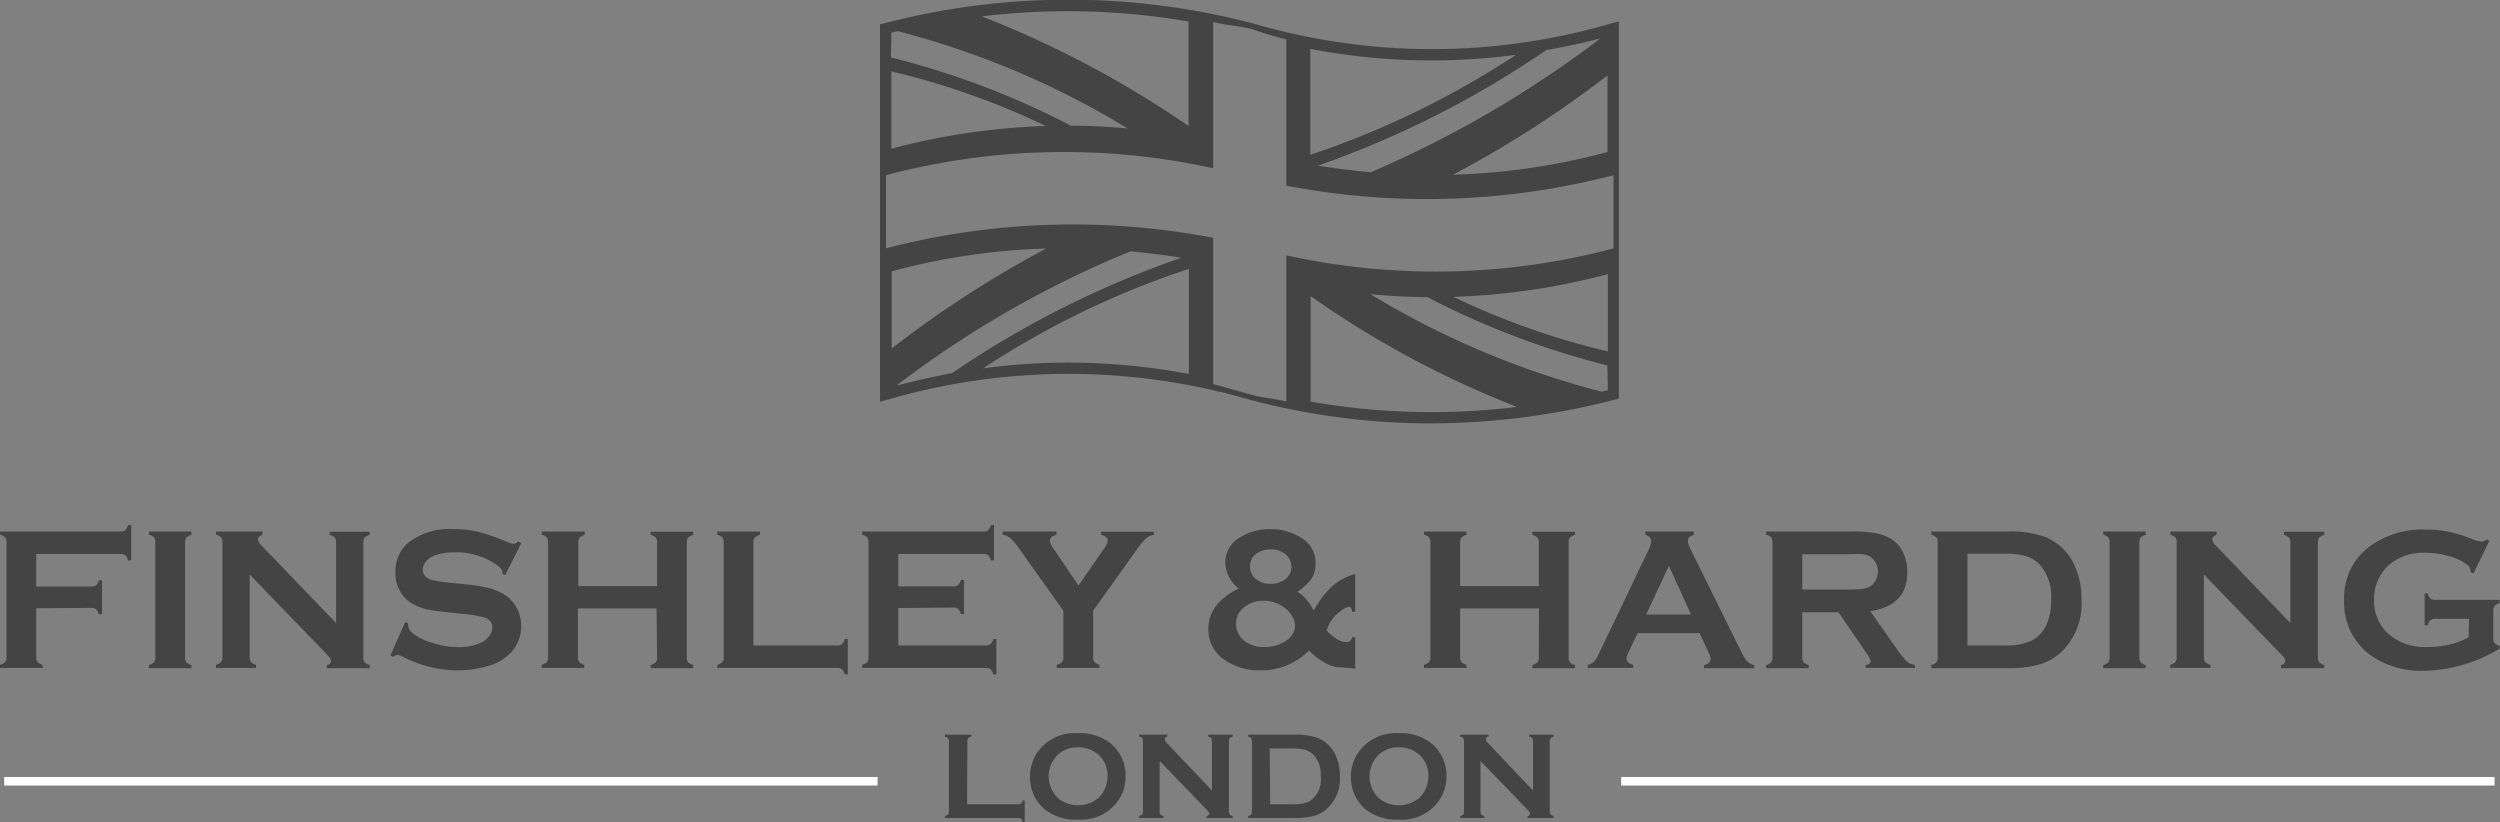 <svg id="Ebene_1" data-name="Ebene 1" xmlns="http://www.w3.org/2000/svg" viewBox="0 0 219.89 72.3"><rect x="0" y="0" width="219.89" height="72.3" fill="#808080" stroke="none"/><defs><style>.cls-1{fill:#444;}.cls-2{fill:#fff;}</style></defs><path class="cls-1" d="M315.32,80a56.08,56.08,0,0,1-31.58,0,64.16,64.16,0,0,0-32.39,0l-.38.09v33.2l.64-.18a57,57,0,0,1,31.88,0,62.37,62.37,0,0,0,15.93,2.08,65,65,0,0,0,16.16-2.08l.38-.1V79.84Zm-.93,1.29a95.59,95.59,0,0,1-20.25,11.81c-1.54-.14-3.09-.33-4.64-.58a85.74,85.74,0,0,0,20.08-10.17C311.19,82.08,312.79,81.73,314.39,81.31Zm.57,3.24v6.79a59,59,0,0,1-13.59,2A94.54,94.54,0,0,0,315,84.55Zm-26.14-2.28a56.35,56.35,0,0,0,18.1.52,78.14,78.14,0,0,1-18.1,8.8Zm-10.71-2.43v9.21a90.17,90.17,0,0,0-18.17-9.64A62.9,62.9,0,0,1,278.11,79.84Zm-26.14,1,.56-.13a75,75,0,0,1,20.23,8.56c-1.65-.15-3.31-.24-5-.25a72.11,72.11,0,0,0-15.83-6Zm0,3.41a66.64,66.64,0,0,1,13.58,4.8,60.15,60.15,0,0,0-13.58,2Zm.57,27.54A90,90,0,0,1,273,100.06c1.49.14,3,.32,4.48.56a85,85,0,0,0-20.17,10.15C255.75,111.06,254.14,111.42,252.54,111.84ZM252,108.6v-6.79a59,59,0,0,1,13.59-2A94.54,94.54,0,0,0,252,108.6Zm26.14,2.24a58.31,58.31,0,0,0-10.56-1,56.29,56.29,0,0,0-7.54.51,76,76,0,0,1,18.1-8.75Zm10.71,2.43V104A85.19,85.19,0,0,0,307,113.74,61.83,61.83,0,0,1,288.82,113.27Zm26.14-1-.55.13a75.47,75.47,0,0,1-20.32-8.57c1.68.15,3.36.25,5,.26a72.62,72.62,0,0,0,15.83,6Zm0-3.41a66.85,66.85,0,0,1-13.58-4.8,60.06,60.06,0,0,0,13.58-2Zm.5-9.06a61.13,61.13,0,0,1-28.78.61v12.86c-1.23-.31-2.14-.31-3.06-.61-1.23-.31-2.15-.62-3.37-.92V98.87a65.4,65.4,0,0,0-28.78.92V93.36a61,61,0,0,1,28.78-.61V79.89c1.22.31,2.14.31,3.37.61.92.31,1.83.61,3.06.92V94.28a65.4,65.4,0,0,0,28.78-.92Z" transform="translate(-173.57 -77.95)"/><path class="cls-1" d="M176.76,131.45v4.33a.61.61,0,0,0,.12.41.9.9,0,0,0,.44.23v.28h-3.75v-.28a.89.89,0,0,0,.44-.23.58.58,0,0,0,.13-.41V125.62a.56.56,0,0,0-.13-.41.89.89,0,0,0-.44-.23v-.28h10.62a.63.63,0,0,0,.41-.12.86.86,0,0,0,.22-.44h.29v3.1h-.29a.86.86,0,0,0-.22-.44.63.63,0,0,0-.41-.12h-7.43v2.86h4.86a.61.61,0,0,0,.41-.12,1,1,0,0,0,.23-.44h.28v3h-.28a1,1,0,0,0-.23-.43.56.56,0,0,0-.41-.13Z" transform="translate(-173.57 -77.95)"/><path class="cls-1" d="M187.23,135.78V125.62a.61.61,0,0,0-.12-.41.94.94,0,0,0-.44-.23v-.28h3.74V125a.9.9,0,0,0-.44.23.61.61,0,0,0-.12.41v10.16a.56.56,0,0,0,.13.41.87.87,0,0,0,.43.23v.28h-3.74v-.28a.94.94,0,0,0,.44-.23A.63.63,0,0,0,187.23,135.78Z" transform="translate(-173.57 -77.95)"/><path class="cls-1" d="M195.53,128.48v7.3a.63.63,0,0,0,.12.41.94.94,0,0,0,.44.23v.28h-3.52v-.28a1,1,0,0,0,.44-.23.63.63,0,0,0,.12-.41V125.62a.61.61,0,0,0-.12-.41,1,1,0,0,0-.44-.23v-.28h4.08V125c-.26.07-.38.2-.38.41a.71.71,0,0,0,.24.46l6.62,6.88v-7.11a.61.61,0,0,0-.12-.41.94.94,0,0,0-.44-.23v-.28h3.52V125a1,1,0,0,0-.44.23.61.61,0,0,0-.12.41v10.16a.63.63,0,0,0,.12.41,1,1,0,0,0,.44.23v.28h-3.77v-.28c.24-.06.36-.18.36-.38s-.14-.32-.43-.62Z" transform="translate(-173.57 -77.95)"/><path class="cls-1" d="M219.42,125.72,218,128.54l-.25-.14a.76.76,0,0,0,0-.14c0-.2-.17-.41-.51-.64a6.25,6.25,0,0,0-3.68-1.09,5.46,5.46,0,0,0-1.64.23,2,2,0,0,0-.84.52,1.15,1.15,0,0,0-.32.77c0,.45.27.76.82.92a12.58,12.58,0,0,0,1.81.26l1.38.14a11.81,11.81,0,0,1,2,.36,5,5,0,0,1,1.35.64,3,3,0,0,1,.94,1.14,3.24,3.24,0,0,1,.35,1.5,3.41,3.41,0,0,1-.82,2.25,4.29,4.29,0,0,1-2.29,1.32,9,9,0,0,1-2.49.33,10.56,10.56,0,0,1-4.7-1.14,2.15,2.15,0,0,0-.59-.23.76.76,0,0,0-.36.19l-.25-.13,1.3-2.94.25.12v.11a1,1,0,0,0,.38.73,4.84,4.84,0,0,0,1.77.88,7.51,7.51,0,0,0,2.26.37,4.66,4.66,0,0,0,2-.39,2,2,0,0,0,.73-.59,1.24,1.24,0,0,0,.27-.76.88.88,0,0,0-.64-.85,9.15,9.15,0,0,0-1.81-.32l-1.36-.14q-1.35-.15-1.92-.27a5.06,5.06,0,0,1-1.12-.41,2.84,2.84,0,0,1-1.26-1.19,3.14,3.14,0,0,1-.41-1.63,3.3,3.3,0,0,1,1-2.52,5.78,5.78,0,0,1,4.11-1.31,9.71,9.71,0,0,1,2.15.23,17.73,17.73,0,0,1,2.48.86,2.75,2.75,0,0,0,.62.21.69.69,0,0,0,.43-.21Z" transform="translate(-173.57 -77.95)"/><path class="cls-1" d="M231.32,131.46H224.4v4.32a.56.56,0,0,0,.13.41.87.87,0,0,0,.43.23v.28h-3.74v-.28a.94.94,0,0,0,.44-.23.63.63,0,0,0,.12-.41V125.62a.61.61,0,0,0-.12-.41.94.94,0,0,0-.44-.23v-.28H225V125a.9.9,0,0,0-.44.23.61.61,0,0,0-.12.41v3.86h6.92v-3.86a.61.61,0,0,0-.12-.41.9.9,0,0,0-.44-.23v-.28h3.74V125a.94.94,0,0,0-.44.23.61.61,0,0,0-.12.41v10.16a.63.63,0,0,0,.12.41.94.94,0,0,0,.44.23v.28h-3.74v-.28a.87.87,0,0,0,.43-.23.56.56,0,0,0,.13-.41Z" transform="translate(-173.57 -77.95)"/><path class="cls-1" d="M239.84,134.72h7.38a.61.61,0,0,0,.41-.12.94.94,0,0,0,.23-.44h.28v3.1h-.28a.94.94,0,0,0-.23-.44.61.61,0,0,0-.41-.12H236.66v-.28a.94.94,0,0,0,.44-.23.63.63,0,0,0,.12-.41V125.62a.61.61,0,0,0-.12-.41.94.94,0,0,0-.44-.23v-.28h3.75V125a.86.86,0,0,0-.44.23.56.56,0,0,0-.13.41Z" transform="translate(-173.57 -77.95)"/><path class="cls-1" d="M252.58,131.43v3.29h7.72a.6.6,0,0,0,.4-.12.94.94,0,0,0,.23-.44h.28v3.1h-.28a.94.94,0,0,0-.23-.44.6.6,0,0,0-.4-.12H249.4v-.28a.94.94,0,0,0,.44-.23.63.63,0,0,0,.12-.41V125.62a.61.61,0,0,0-.12-.41.94.94,0,0,0-.44-.23v-.28h10.69a.6.6,0,0,0,.4-.12,1,1,0,0,0,.23-.44H261v3.1h-.28a1,1,0,0,0-.23-.44.6.6,0,0,0-.4-.12h-7.51v2.85h4.87a.55.55,0,0,0,.4-.13.86.86,0,0,0,.23-.44h.28v3h-.28a.9.9,0,0,0-.23-.44.6.6,0,0,0-.4-.13Z" transform="translate(-173.57 -77.95)"/><path class="cls-1" d="M269.72,131.67v4.1a.64.64,0,0,0,.12.42,1,1,0,0,0,.44.23v.28h-3.76v-.28a1,1,0,0,0,.45-.23.64.64,0,0,0,.13-.42v-4.1l-3.88-5.45a5.31,5.31,0,0,0-.78-.94,1.36,1.36,0,0,0-.68-.3v-.28h4.73V125c-.39.07-.59.25-.59.55a2,2,0,0,0,.36.69l2.17,3.21,2.22-3.21a1.7,1.7,0,0,0,.36-.7.44.44,0,0,0-.16-.35.86.86,0,0,0-.43-.19v-.28h4.64V125a1.36,1.36,0,0,0-.68.3,5.71,5.71,0,0,0-.79.94Z" transform="translate(-173.57 -77.95)"/><path class="cls-1" d="M292.77,128.44v3.33h-.28c0-.3-.12-.44-.26-.44a1.19,1.19,0,0,0-.58.25,3.52,3.52,0,0,0-.68.58,3.15,3.15,0,0,0-.72,1.24,5.14,5.14,0,0,0,.94.79,1.68,1.68,0,0,0,.83.23.46.46,0,0,0,.47-.42h.28v2.77a14.44,14.44,0,0,0-1.55-.13,3.18,3.18,0,0,1-1.24-.47,5.85,5.85,0,0,1-1.28-1,5.86,5.86,0,0,1-4.23,1.74,5.34,5.34,0,0,1-3.18-.91,3.2,3.2,0,0,1-1.44-2.72q0-2.26,2.67-3.57a3,3,0,0,1-1.18-2.27,2.55,2.55,0,0,1,1.37-2.27,4.82,4.82,0,0,1,2.56-.68,5,5,0,0,1,2.83.81,2.5,2.5,0,0,1,1.18,2.2,2.4,2.4,0,0,1-.34,1.32,4.64,4.64,0,0,1-1.25,1.18,3.83,3.83,0,0,1,1.42,1.67,8.58,8.58,0,0,1,1.65-2.17A5.08,5.08,0,0,1,292.77,128.44Zm-8.07,2.35a2.66,2.66,0,0,0-1.7.57,1.75,1.75,0,0,0-.71,1.44,1.85,1.85,0,0,0,.69,1.48,2.71,2.71,0,0,0,1.79.58,3.27,3.27,0,0,0,1.92-.56,1.59,1.59,0,0,0,.79-1.32,1.72,1.72,0,0,0-.24-.8,2.51,2.51,0,0,0-.61-.72A3,3,0,0,0,284.7,130.79Zm.63-4.52a2.06,2.06,0,0,0-1.17.33,1.33,1.33,0,0,0-.64,1.19,1.35,1.35,0,0,0,.51,1.08,1.94,1.94,0,0,0,1.3.43,2.12,2.12,0,0,0,1.18-.33,1.33,1.33,0,0,0,.64-1.16,1.38,1.38,0,0,0-.5-1.1A2,2,0,0,0,285.33,126.27Z" transform="translate(-173.57 -77.95)"/><path class="cls-1" d="M308.93,131.46H302v4.32a.56.56,0,0,0,.13.41.87.87,0,0,0,.43.23v.28h-3.74v-.28a.94.94,0,0,0,.44-.23.63.63,0,0,0,.12-.41V125.62a.61.61,0,0,0-.12-.41.94.94,0,0,0-.44-.23v-.28h3.74V125a.86.86,0,0,0-.44.23.61.61,0,0,0-.12.41v3.86h6.92v-3.86a.61.61,0,0,0-.13-.41.86.86,0,0,0-.44-.23v-.28h3.75V125a.94.94,0,0,0-.44.23.61.61,0,0,0-.12.41v10.16a.63.63,0,0,0,.12.41.94.94,0,0,0,.44.23v.28h-3.75v-.28a.9.9,0,0,0,.44-.23.61.61,0,0,0,.13-.41Z" transform="translate(-173.57 -77.95)"/><path class="cls-1" d="M323.06,133.64h-5.45l-.81,1.69a1.44,1.44,0,0,0-.17.55c0,.26.2.44.59.54v.28h-4v-.28a1.13,1.13,0,0,0,.54-.25,2.53,2.53,0,0,0,.42-.68l4.41-9.22a1.8,1.8,0,0,0,.21-.71c0-.27-.17-.46-.51-.58v-.28h4.26V125c-.35.1-.52.27-.52.52a1.31,1.31,0,0,0,.16.58l4.57,9.25a3.47,3.47,0,0,0,.51.8,1.22,1.22,0,0,0,.59.29v.28h-4.41v-.28c.38-.07.58-.25.58-.55a1.38,1.38,0,0,0-.18-.54ZM322.3,132l-1.94-4.28-2,4.28Z" transform="translate(-173.57 -77.95)"/><path class="cls-1" d="M332.09,131.8v4a.61.61,0,0,0,.13.41.9.9,0,0,0,.44.23v.28h-3.75v-.28a.94.94,0,0,0,.44-.23.63.63,0,0,0,.12-.41V125.62a.61.61,0,0,0-.12-.41.94.94,0,0,0-.44-.23v-.28h7.51a11.3,11.3,0,0,1,2.17.16,3.85,3.85,0,0,1,1.41.55,2.84,2.84,0,0,1,1,1.24,4,4,0,0,1,.33,1.62c0,2-1.09,3.1-3.26,3.44l2.33,3.31a7.62,7.62,0,0,0,.9,1.12,1.13,1.13,0,0,0,.7.28v.28h-4.34v-.28c.3,0,.45-.16.45-.32a2.33,2.33,0,0,0-.41-.76l-2.43-3.54Zm0-2h4.05a9,9,0,0,0,1.26-.06,1.94,1.94,0,0,0,.68-.22,1.6,1.6,0,0,0,0-2.6,1.82,1.82,0,0,0-.67-.22,9.42,9.42,0,0,0-1.27,0h-4.05Z" transform="translate(-173.57 -77.95)"/><path class="cls-1" d="M344,135.78V125.62a.61.61,0,0,0-.12-.41,1,1,0,0,0-.44-.23v-.28h6.69a9.08,9.08,0,0,1,3.38.5,4.86,4.86,0,0,1,2.5,2.41,7.1,7.1,0,0,1,.64,3.09,5.86,5.86,0,0,1-1.91,4.72,4.7,4.7,0,0,1-1.88,1,10.31,10.31,0,0,1-2.73.3h-6.69v-.28a1,1,0,0,0,.44-.23A.63.63,0,0,0,344,135.78Zm2.62-1.06h3.29a5.08,5.08,0,0,0,2.37-.43c1.13-.62,1.7-1.81,1.7-3.59a4.35,4.35,0,0,0-.92-3,2.82,2.82,0,0,0-1.23-.81,6.24,6.24,0,0,0-1.92-.24h-3.29Z" transform="translate(-173.57 -77.95)"/><path class="cls-1" d="M359.12,135.78V125.62a.61.61,0,0,0-.12-.41.94.94,0,0,0-.44-.23v-.28h3.74V125a.86.86,0,0,0-.44.23.61.61,0,0,0-.12.41v10.16a.56.56,0,0,0,.13.41.87.87,0,0,0,.43.23v.28h-3.74v-.28a.94.94,0,0,0,.44-.23A.63.63,0,0,0,359.12,135.78Z" transform="translate(-173.57 -77.95)"/><path class="cls-1" d="M367.42,128.48v7.3a.63.63,0,0,0,.12.41.94.94,0,0,0,.44.23v.28h-3.52v-.28a.9.9,0,0,0,.43-.23.58.58,0,0,0,.13-.41V125.62a.56.56,0,0,0-.13-.41.9.9,0,0,0-.43-.23v-.28h4.07V125c-.25.07-.37.2-.37.41a.71.71,0,0,0,.24.46l6.62,6.88v-7.11a.61.61,0,0,0-.12-.41.94.94,0,0,0-.44-.23v-.28H378V125a.94.94,0,0,0-.44.23.61.61,0,0,0-.12.41v10.16a.63.63,0,0,0,.12.41.94.94,0,0,0,.44.23v.28H374.2v-.28c.25-.06.37-.18.37-.38s-.14-.32-.43-.62Z" transform="translate(-173.57 -77.95)"/><path class="cls-1" d="M390.74,132.38h-3a.56.56,0,0,0-.41.13.89.89,0,0,0-.22.44h-.28v-2.8h.28a.89.89,0,0,0,.22.44.61.61,0,0,0,.41.12h5.69V131a1,1,0,0,0-.44.23.64.64,0,0,0-.12.42v2.46a.61.61,0,0,0,.12.41.89.89,0,0,0,.44.23V135a13.37,13.37,0,0,1-6.62,1.95,7.71,7.71,0,0,1-4.75-1.38,5.71,5.71,0,0,1-2.31-4.83,5.64,5.64,0,0,1,2.06-4.59,7.86,7.86,0,0,1,5.19-1.62,9.16,9.16,0,0,1,1.93.19,13.54,13.54,0,0,1,2.07.64,2.92,2.92,0,0,0,.85.23.71.71,0,0,0,.44-.2l.24.13-1.41,2.88-.25-.13a1.19,1.19,0,0,0-.08-.42,1.35,1.35,0,0,0-.32-.31,4.73,4.73,0,0,0-1.57-.69,7.41,7.41,0,0,0-2-.28,4.67,4.67,0,0,0-3.12,1,4,4,0,0,0-1.4,3.16,3.84,3.84,0,0,0,1.37,3.06,4.87,4.87,0,0,0,3.28,1.07,8.54,8.54,0,0,0,2-.23,6.39,6.39,0,0,0,1.67-.62Z" transform="translate(-173.57 -77.95)"/><path class="cls-1" d="M258.63,148.69h4.5a.34.34,0,0,0,.26-.08.61.61,0,0,0,.14-.26h.17v1.89h-.17a.67.67,0,0,0-.14-.27.38.38,0,0,0-.26-.07h-6.45v-.17a.67.67,0,0,0,.27-.14.38.38,0,0,0,.08-.26v-6.2a.37.37,0,0,0-.08-.25.49.49,0,0,0-.27-.14v-.17H259v.17a.49.49,0,0,0-.27.14.36.36,0,0,0-.07.25Z" transform="translate(-173.57 -77.95)"/><path class="cls-1" d="M268.38,142.44a4.31,4.31,0,0,1,3,1,3.65,3.65,0,0,1,1.19,2.81,3.61,3.61,0,0,1-.57,2,4,4,0,0,1-3.65,1.79,4.26,4.26,0,0,1-3-1,3.54,3.54,0,0,1-.92-1.33,3.9,3.9,0,0,1,.29-3.44A4,4,0,0,1,268.38,142.44Zm0,1.24a2.5,2.5,0,0,0-1.74.63,2.65,2.65,0,0,0,0,3.85,2.79,2.79,0,0,0,3.51,0,2.44,2.44,0,0,0,.63-.91,2.61,2.61,0,0,0,.2-1,2.43,2.43,0,0,0-.83-1.95A2.66,2.66,0,0,0,268.38,143.68Z" transform="translate(-173.57 -77.95)"/><path class="cls-1" d="M275.57,144.88v4.45a.38.38,0,0,0,.07.26.67.67,0,0,0,.27.14v.17h-2.15v-.17a.67.67,0,0,0,.27-.14.38.38,0,0,0,.07-.26v-6.2a.37.37,0,0,0-.07-.25.49.49,0,0,0-.27-.14v-.17h2.49v.17c-.15,0-.23.12-.23.25a.43.43,0,0,0,.15.28l4,4.21v-4.35a.37.37,0,0,0-.07-.25.49.49,0,0,0-.27-.14v-.17H282v.17a.49.49,0,0,0-.26.14.37.37,0,0,0-.08.25v6.2a.38.38,0,0,0,.08.26.69.69,0,0,0,.26.14v.17h-2.31v-.17c.16,0,.23-.11.23-.23s-.09-.2-.26-.38Z" transform="translate(-173.57 -77.95)"/><path class="cls-1" d="M283.69,149.33v-6.2a.44.44,0,0,0-.07-.25.57.57,0,0,0-.27-.14v-.17h4.09a5.57,5.57,0,0,1,2.06.3,3,3,0,0,1,1.53,1.47,4.31,4.31,0,0,1,.39,1.89,3.58,3.58,0,0,1-1.17,2.89,2.84,2.84,0,0,1-1.14.6,6.5,6.5,0,0,1-1.67.18h-4.09v-.17a.84.84,0,0,0,.27-.14A.45.45,0,0,0,283.69,149.33Zm1.6-.64h2a3.21,3.21,0,0,0,1.45-.26,2.28,2.28,0,0,0,1-2.2,2.65,2.65,0,0,0-.56-1.81,1.77,1.77,0,0,0-.76-.5,4.05,4.05,0,0,0-1.17-.14h-2Z" transform="translate(-173.57 -77.95)"/><path class="cls-1" d="M296.6,142.44a4.31,4.31,0,0,1,3,1,3.65,3.65,0,0,1,1.19,2.81,3.61,3.61,0,0,1-.57,2,4,4,0,0,1-3.65,1.79,4.3,4.3,0,0,1-3-1,3.63,3.63,0,0,1-.91-1.33,3.83,3.83,0,0,1-.27-1.43,3.72,3.72,0,0,1,.56-2A4,4,0,0,1,296.6,142.44Zm0,1.24a2.5,2.5,0,0,0-1.74.63,2.65,2.65,0,0,0,0,3.85,2.79,2.79,0,0,0,3.51,0,2.44,2.44,0,0,0,.63-.91,2.61,2.61,0,0,0,.2-1,2.43,2.43,0,0,0-.83-1.95A2.66,2.66,0,0,0,296.6,143.68Z" transform="translate(-173.57 -77.95)"/><path class="cls-1" d="M303.79,144.88v4.45a.38.38,0,0,0,.07.26.67.67,0,0,0,.27.14v.17H302v-.17a.67.67,0,0,0,.27-.14.38.38,0,0,0,.07-.26v-6.2a.37.37,0,0,0-.07-.25.49.49,0,0,0-.27-.14v-.17h2.49v.17c-.15,0-.23.12-.23.25a.43.43,0,0,0,.15.28l4,4.21v-4.35a.37.37,0,0,0-.07-.25.49.49,0,0,0-.27-.14v-.17h2.15v.17a.49.49,0,0,0-.26.14.37.37,0,0,0-.08.25v6.2a.38.38,0,0,0,.08.26.69.69,0,0,0,.26.14v.17h-2.3v-.17c.15,0,.22-.11.22-.23s-.09-.2-.26-.38Z" transform="translate(-173.57 -77.95)"/><rect class="cls-2" x="0.37" y="68.34" width="76.82" height="0.75"/><rect class="cls-2" x="142.59" y="68.34" width="76.82" height="0.75"/></svg>